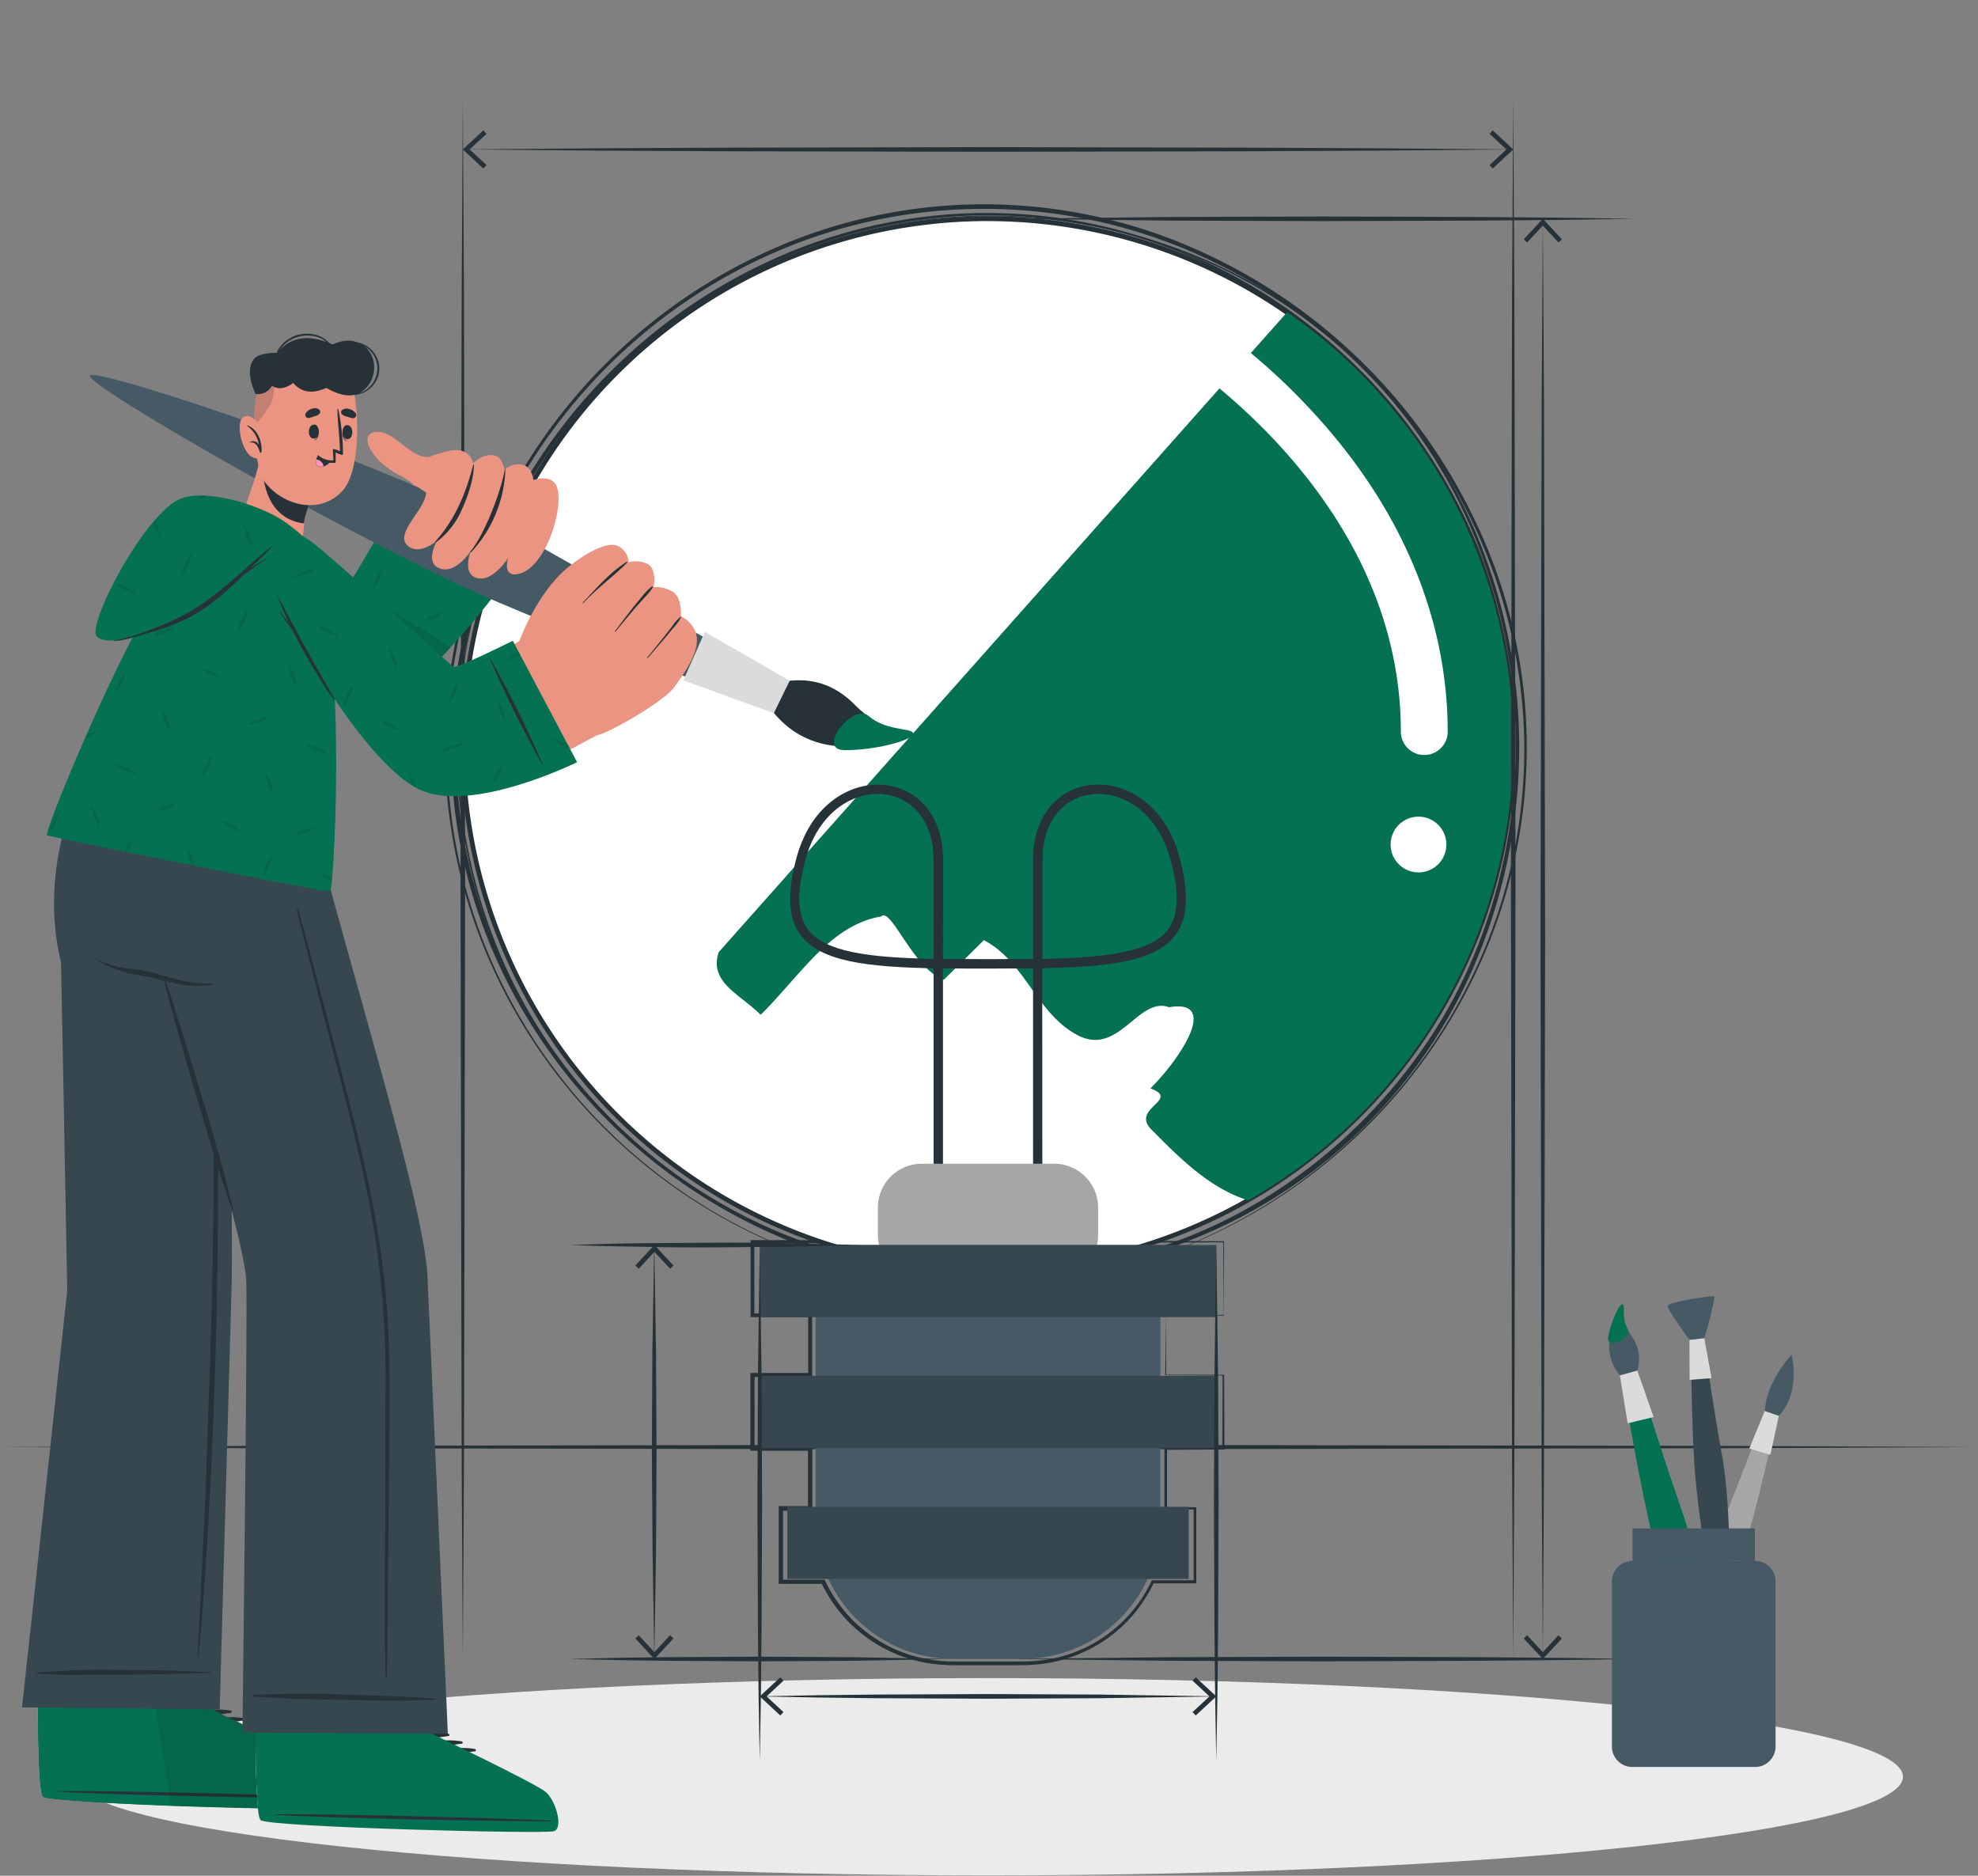 <svg fill="none" height="605" width="638" xmlns="http://www.w3.org/2000/svg"><rect width="100%" height="100%" fill="#808080" stroke="none"/><path d="M318.682 604.882c162.987 0 295.115-14.246 295.115-31.818s-132.128-31.819-295.115-31.819-295.116 14.246-295.116 31.819 132.128 31.818 295.116 31.818z" fill="#ebebeb"/><g fill="#263238"><path d="M0 466.721l79.674-.361 79.659-.136 159.349-.256 159.348.256 79.674.136 79.66.361-79.66.377-79.674.135-159.348.241-159.349-.256-79.659-.135L0 466.721z"/><path d="M376.07 424.196l.09 19.29-.09-.091h18.597.166v.166l.105 23.687v.271h-.286l-18.597.09.361-.361v19.305l-.391-.407h9.848v.422 23.672.452h-14.095l.422-.271c-4.586 9.791-12.462 17.662-22.257 22.241-4.862 2.266-10.078 3.682-15.419 4.186-2.666.256-5.346.241-7.981.241h-15.797a79.02 79.02 0 0 1 -7.996-.226c-5.348-.49-10.573-1.89-15.45-4.141a47.97 47.97 0 0 1 -13.146-9.155c-3.805-3.804-6.932-8.229-9.246-13.086l.603.376h-13.643-.693v-.677-23.672-.723h10.165l-.738.738v-19.35l.738.738h-18.598-.707v-.708-23.687-.678h.677 18.597l-.632.648v-19.29l.602.617h-18.597-.587v-.587-23.687-.557h.557l75.985.12 75.985.241h.196v.196l-.106 23.687v.12h-.09l-18.552-.15zm0 0 18.597-.09v.09l-.105-23.687.18.181-75.985.241-75.984.12.542-.542v23.687l-.573-.587h18.598.617v.617 19.29.632h-.648-18.597l.663-.662v23.687l-.708-.708h18.597.738v20.781h-10.164l.723-.723v23.672l-.678-.693h13.643.452l.18.376c2.242 4.725 5.267 9.037 8.945 12.755a47.52 47.52 0 0 0 12.77 8.945 46.26 46.26 0 0 0 15.058 4.081c2.59.256 5.21.24 7.876.24h15.871c2.666 0 5.286 0 7.891-.21a46.08 46.08 0 0 0 15.058-4.051 45.07 45.07 0 0 0 21.76-21.684l.12-.271h13.944l-.451.451v-23.671l.406.406h-9.833v-.391-19.305-.362h.361l18.597.091-.271.271.106-23.687.165.165-18.597-.075h-.09v-.075l.226-19.305z"/></g><path d="M438.457 359.756c66.152-66.152 66.152-173.405 0-239.557s-173.405-66.152-239.557 0-66.152 173.405 0 239.557 173.405 66.152 239.557 0z" fill="#ffffff"/><path d="M318.682 410.116c-33.655 0-66.553-9.979-94.536-28.677s-49.793-45.273-62.672-76.366-16.249-65.306-9.683-98.314 22.772-63.327 46.569-87.125 54.117-40.003 87.125-46.569 67.222-3.196 98.315 9.683a170.16 170.16 0 0 1 76.365 62.672c18.698 27.983 28.677 60.881 28.677 94.536-.047 45.115-17.99 88.368-49.891 120.269a170.34 170.34 0 0 1 -120.269 49.891zm0-338.815a168.65 168.65 0 0 0 -93.699 28.424c-27.736 18.532-49.352 44.872-62.118 75.69a168.65 168.65 0 0 0 -9.597 97.444c6.508 32.716 22.57 62.767 46.157 86.354s53.638 39.649 86.354 46.157a168.66 168.66 0 0 0 97.444-9.598c30.818-12.765 57.158-34.382 75.69-62.117s28.424-60.342 28.424-93.699a168.87 168.87 0 0 0 -168.655-168.64v-.015z" fill="#263238"/><path d="M488.074 239.971c.015 29.901-7.891 59.273-22.912 85.128a169.3 169.3 0 0 1 -62.604 62.068c-12.544-4.036-21.88-13.477-31.232-22.919-6.731-6.806 9.683-9.592-.271-13.191 9.683-9.592 22.468-28.973 6.024-26.187-9.954-3.614-16.143 15.977-29.455 9.035s-16.895-23.672-30.282-30.674l-12.92 12.785c-9.969-3.629-16.986-23.612-20.209-20.419-16.413 2.77-25.96 18.958-38.866 31.728-6.746-6.792-16.699-10.391-13.552-20.194L415.177 100.68c22.514 15.586 40.91 36.404 53.607 60.665s19.317 51.243 19.29 78.626z" fill="#047252"/><g fill="#263238"><path d="M336.225 419.829h-3.011V312.327l-13.96.075h-1.144c-3.012 0-9.878 0-13.959-.075v107.502h-3.012V309.27h1.506l15.435.09h1.144l15.435-.09h1.506l.06 110.559z"/><path d="M333.213 312.342v-35.267c0-13.025 7.198-22.392 18.342-23.868 10.54-1.385 24.093 5.376 28.927 23.477 3.132 11.625 2.68 19.576-1.386 24.951-6.369 8.433-21.081 10.3-44.362 10.677l-1.521.03zm21.082-56.288c-.775-.004-1.55.047-2.319.15-9.547 1.25-15.721 9.442-15.721 20.871v32.195c20.931-.407 34.996-2.214 40.462-9.442 3.464-4.607 3.75-11.7.889-22.361-4.051-15.014-14.487-21.413-23.341-21.413h.03zm-50.144 56.288h-1.506c-23.265-.376-37.978-2.244-44.332-10.676-4.081-5.391-4.518-13.327-1.416-24.952 4.864-18.07 18.417-24.862 28.958-23.476 11.128 1.506 18.326 10.842 18.326 23.867l-.03 35.237zm-21.082-56.288c-8.854 0-19.29 6.399-23.326 21.413-2.846 10.661-2.56 17.754.904 22.362 5.466 7.228 19.576 9.035 40.462 9.441v-32.195c0-11.429-6.174-19.576-15.721-20.871-.759-.102-1.523-.152-2.289-.15h-.03z"/></g><path d="M340.02 375.346h-42.676a14.19 14.19 0 0 0 -14.185 14.185v8.809c0 7.835 6.351 14.185 14.185 14.185h42.676c7.834 0 14.185-6.35 14.185-14.185v-8.809a14.19 14.19 0 0 0 -14.185-14.185z" fill="#a6a6a6"/><g fill="#263238"><path d="M197.085 119.88c15.908-15.918 34.815-28.524 55.626-37.089a176.38 176.38 0 0 1 65.594-13.251c22.528-.208 44.882 3.96 65.821 12.273 20.953 8.333 39.999 20.827 55.987 36.728a168.66 168.66 0 0 1 36.984 55.837c17.029 42.237 17.234 89.392.572 131.776a165.98 165.98 0 0 1 -36.604 56.223 165.96 165.96 0 0 1 -55.87 37.139 174.18 174.18 0 0 1 -65.881 12.785c-22.56-.037-44.904-4.403-65.82-12.86a169.38 169.38 0 0 1 -55.942-36.872c-16.006-15.892-28.677-34.822-37.27-55.677a173.73 173.73 0 0 1 -.211-131.34 168.75 168.75 0 0 1 37.014-55.671zm0 0a168.78 168.78 0 0 0 -36.848 55.716c-16.947 42.065-16.741 89.094.572 131.009 8.619 20.728 21.287 39.528 37.261 55.301a168.79 168.79 0 0 0 55.77 36.555 175.52 175.52 0 0 0 65.474 12.604 173.06 173.06 0 0 0 65.384-12.769 166.71 166.71 0 0 0 55.304-36.994 166.7 166.7 0 0 0 36.432-55.676c16.693-42.088 16.618-88.974-.211-131.009a165.82 165.82 0 0 0 -92.308-92.428 173.41 173.41 0 0 0 -65.595-12.408c-22.477.12-44.723 4.547-65.534 13.041-20.834 8.549-39.766 21.146-55.701 37.059z"/><path d="M489.58 241.477a170.04 170.04 0 0 0 -13.281-65.489 175.81 175.81 0 0 0 -37.149-55.566 173.66 173.66 0 0 0 -55.16-37.646c-20.646-8.808-42.861-13.346-65.308-13.342a168.05 168.05 0 0 0 -65.293 13.462c-41.587 17.834-74.769 50.912-92.73 92.444a166.65 166.65 0 0 0 -13.614 65.128 166.66 166.66 0 0 0 12.951 65.263 173.04 173.04 0 0 0 37.195 55.265c15.853 15.873 34.603 28.561 55.234 37.375 20.637 8.84 42.833 13.468 65.283 13.613a168.56 168.56 0 0 0 65.454-12.77c41.912-17.403 75.325-50.552 93.061-92.323a168.75 168.75 0 0 0 13.357-65.414zm0 0a168.64 168.64 0 0 1 -13.191 65.534 173.84 173.84 0 0 1 -92.956 92.73 169.39 169.39 0 0 1 -65.712 12.996c-22.551-.085-44.858-4.673-65.612-13.493-20.801-8.797-39.717-21.511-55.717-37.45a174.26 174.26 0 0 1 -37.646-55.551c-8.848-20.797-13.352-43.184-13.235-65.785s4.851-44.94 13.913-65.645a178.11 178.11 0 0 1 93.573-92.775 166.52 166.52 0 0 1 65.636-13.342 166.51 166.51 0 0 1 65.583 13.598 173.84 173.84 0 0 1 55.235 37.872c15.788 16.037 28.357 34.95 37.028 55.716 8.657 20.785 13.109 43.079 13.101 65.595zM317.176 414.814a172.84 172.84 0 0 0 66.423-13.462c21.016-8.832 40.144-21.611 56.349-37.646a175.82 175.82 0 0 0 38.158-55.957c8.949-20.943 13.56-43.483 13.552-66.257-.074-22.777-4.719-45.308-13.658-66.257a179.48 179.48 0 0 0 -93.754-94.056 169.05 169.05 0 0 0 -66.06-13.809 169.06 169.06 0 0 0 -66.198 13.131 175.8 175.8 0 0 0 -56.047 37.736c-16.1 16.075-28.971 35.085-37.918 56.003a171.03 171.03 0 0 0 -13.794 66.209c-.145 22.769 4.258 45.336 12.951 66.38 17.643 42.5 51.242 76.391 93.588 94.402a171.01 171.01 0 0 0 66.408 13.582zm0 0c-22.825.013-45.423-4.534-66.468-13.372a176.3 176.3 0 0 1 -94.025-94.356 171.66 171.66 0 0 1 .497-133.192 178.98 178.98 0 0 1 38.023-56.424c16.129-16.247 35.261-29.207 56.333-38.158 21.094-8.97 43.799-13.535 66.72-13.416a168.27 168.27 0 0 1 66.578 14.109 180.7 180.7 0 0 1 94.085 94.868 168.81 168.81 0 0 1 -.256 133.072c-9.057 20.975-22.098 39.994-38.399 56.002-16.278 16.01-35.472 28.754-56.545 37.541-21.081 8.8-43.699 13.33-66.543 13.326z"/></g><path d="M263.086 401.563h111.192v89.041a44.45 44.45 0 0 1 -44.453 44.452h-22.286a44.45 44.45 0 0 1 -31.433-13.02c-8.336-8.336-13.02-19.643-13.02-31.432v-89.041z" fill="#455a64"/><path d="M392.318 401.563H245.062v23.265h147.256v-23.265zm0 42.209H245.062v23.265h147.256v-23.265zm-8.9 42.224H253.946v23.265h129.472v-23.265z" fill="#37474f"/><path d="M459.373 243.51a7.53 7.53 0 0 1 -7.529-7.529c0-79.117-77.807-124.82-78.59-125.272a7.53 7.53 0 0 1 1.811-13.805c1.93-.518 3.987-.248 5.718.75 15.928 9.793 30.4 21.776 42.992 35.598 28.25 30.689 43.173 66.257 43.173 102.729a7.53 7.53 0 0 1 -.578 2.891c-.381.917-.94 1.749-1.644 2.449s-1.539 1.253-2.458 1.629a7.52 7.52 0 0 1 -2.895.56zm-1.837 37.872a8.99 8.99 0 1 0 0-17.98 8.99 8.99 0 1 0 0 17.98z" fill="#ffffff"/><g fill="#263238"><path d="M246.688 547.103l17.994-.347 18.07-.195 35.99-.166 35.99.166 36.005.542v.09l-36.005.542-35.99.166-35.99-.166-18.07-.211-17.994-.331v-.09z"/><path d="M251.672 553.307l1.039-1.099-5.451-5.06 5.451-5.059-1.039-1.1-6.611 6.159 6.611 6.159zm134.02 0-1.039-1.099 5.451-5.06-5.451-5.059 1.039-1.1 6.611 6.159-6.611 6.159zM150.916 48.187l41.938-.361 41.938-.196 83.89-.181 83.876.181 41.952.196 41.938.361v.03l-41.938.361-41.952.211-83.876.166-83.89-.166-41.938-.211-41.938-.361v-.03z"/><path d="M155.9 54.36l1.039-1.099-5.451-5.06 5.451-5.045-1.039-1.114-6.626 6.159 6.626 6.159zm325.564 0-1.024-1.099 5.436-5.06-5.436-5.045 1.024-1.114 6.626 6.159-6.626 6.159zM211.029 533.445l-.542-32.556-.226-32.572.166-32.556.542-32.572h.09l.542 32.572.166 32.556-.166 32.572-.542 32.556h-.03z"/><path d="M217.233 528.461l-1.099-1.024-5.06 5.436-5.059-5.436-1.099 1.024 6.158 6.625 6.159-6.625zm0-120.272-1.099 1.024-5.06-5.436-5.059 5.436-1.099-1.024 6.158-6.626 6.159 6.626zm280.389 125.256-.362-57.644-.135-57.659-.241-115.317.241-115.318.135-57.644.362-57.658h.015l.376 57.658.121 57.644.241 115.318-.241 115.317-.136 57.659-.361 57.644h-.015z"/><path d="M503.795 528.461l-1.114-1.024-5.045 5.436-5.059-5.436-1.099 1.024 6.158 6.625 6.159-6.625zm0-451.272-1.114 1.024-5.045-5.436-5.059 5.436-1.099-1.024 6.158-6.626 6.159 6.626zM277.497 401.563l-23.446.572-23.446.181c-7.815.06-15.645 0-23.461-.181l-11.715-.211-11.731-.361 11.731-.376 11.715-.211 23.461-.166c7.816-.06 15.631 0 23.446.181l23.446.572zm28.912 133.523-30.674.573-30.674.18-30.689-.18-15.329-.211-15.345-.362 15.345-.376 15.329-.211 30.689-.166 30.674.181 30.674.572z"/><path d="M245.061 401.563l.572 41.622.181 41.636-.181 41.622-.211 20.825-.361 20.811-.376-20.811-.211-20.825-.166-41.622.166-41.636.587-41.622zm147.242 0 .587 41.622.166 41.636-.166 41.622-.211 20.825-.376 20.811-.362-20.811-.211-20.825-.18-41.622.18-41.636.573-41.622z"/><path d="M326.211 535.086l50.326-.572 50.34-.181 50.325.166 25.178.211 25.163.376-25.163.362-25.178.211-50.325.18-50.34-.18-50.326-.573zm0-464.522 50.326-.572 50.34-.166 50.325.166 25.178.211 25.163.361-25.163.376-25.178.211-50.325.166-50.34-.166-50.326-.587zM149.274 535.086l-.361-62.899-.135-62.884-.241-125.798.241-125.783.135-62.899.361-62.884.377 62.884.135 62.9.241 125.783-.241 125.798-.135 62.884-.377 62.899z"/><path d="M488.089 535.086l-.376-62.899-.136-62.884-.241-125.798.241-125.783.136-62.899.376-62.884.362 62.884.135 62.9.241 125.783-.241 125.798-.135 62.884-.362 62.899z"/></g><path d="M13.733 490.694l-1.506 59.692c0 11.022.256 20.69.843 25.674a.2.2 0 0 0 0 .091 7.71 7.71 0 0 0 .828 3.403c3.283 2.213 91.405 4.517 94.507 3.554s.633-9.879-2.725-12.695-36.713-18.778-36.713-18.778l1.039-59.526-56.273-1.415z" fill="#eb9481"/><path d="M12.122 538.55l.105 11.836c0 11.023.256 20.69.843 25.674-.007.03-.007.061 0 .091a14.9 14.9 0 0 0 .828 3.403c3.283 2.214 91.405 4.517 94.507 3.554s.632-9.879-2.726-12.695-36.712-18.777-36.712-18.777v-12.047l-56.846-1.039z" fill="#ffffff"/><path d="M74.449 551.726c-5.873-.964-12.995.09-17.377 4.352-.166.166 0 .391.256.331a81.89 81.89 0 0 1 17.121-3.945.38.38 0 0 0 .217-.131c.055-.067.085-.151.085-.238s-.03-.171-.085-.238a.37.37 0 0 0 -.217-.131zm4.276 2.454c-5.873-.963-12.995.091-17.377 4.337-.166.166 0 .407.256.346a82.02 82.02 0 0 1 17.106-3.945.37.37 0 0 0 .219-.126.38.38 0 0 0 .09-.237c.002-.087-.026-.171-.08-.24a.38.38 0 0 0 -.214-.135zm4.277 2.455c-5.873-.964-13.011 0-17.377 4.337-.181.165 0 .406.256.346a82.02 82.02 0 0 1 17.106-3.945.38.38 0 0 0 .309-.363c.002-.087-.027-.172-.08-.24a.38.38 0 0 0 -.214-.135z" fill="#263238"/><path d="M108.481 583.168c-3.102.949-91.209-1.34-94.507-3.554-1.265-.828-1.687-13.673-1.747-29.228v-.497l56.861.843v.964s33.324 15.962 36.697 18.793 5.813 11.73 2.696 12.679z" fill="#37474f"/><path d="M12.227 549.889v.497c0 15.555.467 28.415 1.747 29.228s20.585 2.033 41.185 2.846c24.696.873 51.59 1.31 53.291.783 3.103-.949.603-9.878-2.74-12.694s-36.698-18.778-36.698-18.778v-.949l-18.958-.286-37.827-.647z" fill="#047252"/><path d="M107.578 579.72c-14.848-.753-74.781-2.38-89.508-1.988-.12 0-.136.09 0 .09 14.697 1.069 74.66 2.214 89.523 2.138.271 0 .271-.225-.015-.24z" fill="#263238"/><path d="M50.145 550.461l5.014 31.999c24.696.874 51.59 1.31 53.292.783 3.102-.949.602-9.878-2.741-12.694s-36.697-18.778-36.697-18.778v-.949l-18.868-.361z" fill="#000000" opacity=".1"/><path d="M7.107 550.702l63.757.617 3.9-138.447c.316-39.559-1.927-158.114-1.927-158.114H25.163s-12.8 26.142-5.481 55.566l2.018 105.846L7.107 550.702z" fill="#37474f"/><path d="M11.836 539.544a47.35 47.35 0 0 1 5.075-.407l5.647-.361a290.72 290.72 0 0 1 10.887-.226l21.97.256 12.483.542c.166 0 .151.256 0 .256l-21.775.512-21.775.15c-2.078 0-4.156 0-6.234-.18s-4.216 0-6.249-.301c-.136-.015-.181-.211-.03-.241zm54.436-57.313 1.762-51.515a2521.52 2521.52 0 0 0 .753-103.105l-1.34-57.824c0-.226.331-.211.346 0 1.822 34.499 2.515 69.073 2.56 103.617s-.678 68.742-2.379 103.075c-.949 19.26-2.123 38.55-3.945 57.749-.009.027-.027.05-.049.066s-.05.025-.078.025a.14.14 0 0 1 -.079-.025.13.13 0 0 1 -.049-.066l2.5-51.997z" fill="#263238"/><path d="M81.948 500.166l.497 57.688c0 11.038.256 20.706.843 25.69a7.72 7.72 0 0 0 .813 3.403v.076c3.283 2.213 91.405 4.517 94.507 3.538s.617-9.863-2.726-12.679-36.712-18.778-36.712-18.778l-1.039-57.628-56.183-1.31z" fill="#eb9481"/><path d="M82.339 546.019l.105 11.836c0 11.037.256 20.705.843 25.689a15.06 15.06 0 0 0 .813 3.403v.076c3.283 2.213 91.405 4.517 94.507 3.538s.617-9.863-2.726-12.679-36.712-18.778-36.712-18.778v-12.046l-56.831-1.039z" fill="#ffffff"/><path d="M144.666 559.21c-5.872-.964-13.01.075-17.377 4.337-.181.165 0 .406.256.346 5.544-1.923 11.279-3.246 17.106-3.945a.38.38 0 0 0 .22-.126c.056-.067.088-.15.09-.237a.38.38 0 0 0 -.081-.24c-.053-.068-.129-.116-.214-.135zm4.262 2.454c-5.858-.963-12.996.076-17.378 4.337-.165.166 0 .407.256.347a82.37 82.37 0 0 1 17.122-3.946c.085-.017.161-.063.216-.13a.38.38 0 0 0 .085-.239c0-.086-.03-.171-.085-.238a.38.38 0 0 0 -.216-.131zm4.276 2.455c-5.857-.979-12.995.075-17.377 4.337-.166.165.075.406.256.346a82.36 82.36 0 0 1 17.121-3.945c.085-.018.162-.064.217-.131s.085-.151.085-.238-.03-.171-.085-.238a.38.38 0 0 0 -.217-.131z" fill="#263238"/><path d="M178.638 590.637c-3.102.963-91.224-1.325-94.521-3.539-1.265-.828-1.672-13.688-1.732-29.228v-.497l56.86.843v.964s33.37 15.962 36.728 18.762 5.828 11.761 2.665 12.695z" fill="#047252"/><path d="M177.795 587.203c-14.848-.752-74.795-2.379-89.522-1.987-.12 0-.12.075 0 .09 14.698 1.069 74.645 2.199 89.508 2.138.316 0 .331-.226.015-.241z" fill="#263238"/><path d="M52.825 315.715s26.157 82.46 26.623 97.609c.407 12.92-1.25 145.494-1.25 145.494l66.257.392-6.625-148.657c-1.943-25.178-23.988-94.296-39.77-155.87H26.638s.617 32.255 15.284 55.566c0 0 6.641 3.072 10.902 5.466z" fill="#37474f"/><g fill="#263238"><path d="M81.722 546.606c7.65-.226 15.585-.452 23.235-.256l22.768.753c4.307.256 8.599.407 12.89.828.024.009.043.024.057.044s.022.045.022.069-.007.049-.022.069-.033.036-.057.044c-7.634.452-15.314.361-22.979.286l-22.768-.497-12.89-.708c-.482-.03-.723-.617-.256-.632zm14.486-253.072c2.349 7.875 4.352 15.871 6.46 23.822l6.355 24.094c4.081 15.51 8.116 31.035 11.188 46.786a283.7 283.7 0 0 1 5.286 47.961c.361 16.414 0 32.858-.106 49.272l-.527 49.527c0 2.048-.09 4.096-.165 6.159 0 .195-.301.18-.301 0-.437-16.414-.211-32.873-.151-49.287l.136-49.271c-.07-16.306-1.481-32.579-4.217-48.654-2.771-15.796-6.656-31.366-10.691-46.892l-6.927-26.548-6.822-26.789c-.024-.064-.021-.134.007-.196s.08-.111.144-.135.135-.021.197.007.11.08.134.144zm-27.014 23.777a59.92 59.92 0 0 1 -9.833-.888 95.04 95.04 0 0 1 -9.532-2.651c-3.077-.699-6.195-1.202-9.336-1.505a32.93 32.93 0 0 1 -9.156-2.726c-.136-.075-.256.135-.12.196 2.815 1.513 5.751 2.787 8.779 3.809 3.147.994 6.43 1.13 9.607 1.913 3.217.956 6.491 1.705 9.803 2.244a34.65 34.65 0 0 0 9.833-.166c.121-.03.075-.226-.045-.226z"/><path d="M73.379 382.906l-1.882-7.334-4.186-14.727-8.885-29.093c-1.762-5.481-3.358-11.022-5.436-16.383-.01-.028-.031-.051-.057-.064s-.058-.014-.086-.004-.051.031-.063.057-.014.058-.004.086c1.039 4.999 2.53 9.893 3.855 14.818l4.156 14.742 8.674 29.153 2.695 8.101c.934 2.696 1.702 5.572 2.846 8.237 0 .032.013.063.035.085a.12.12 0 0 0 .085.036.12.12 0 0 0 .085-.036c.023-.022.035-.053.035-.085-.512-2.605-1.235-5.089-1.867-7.589z"/></g><path d="M79.147 181.484c14.275 21.082 35.779 49.603 43.112 45.431 18.763-10.661 40.387-42.72 44.197-50.792 2.214-4.683-28.445-27.783-31.472-23.129-3.539 5.436-18.326 34.227-20.766 34.905-1.852.512-19.726-14.622-25.599-17.754-14.607-7.725-16.097 1.581-9.472 11.339z" fill="#eb9481"/><path d="M129.246 160.131l36.577 23.446s-31.773 44.091-45.702 44.151c-8.131 0-31.397-27.105-41.516-44.618-11.038-19.169 1.912-19.425 12.438-12.212 8.373 5.737 21.986 16.203 22.588 15.676s15.615-26.443 15.615-26.443z" fill="#047252"/><path d="M121.627 186.152c-.582 1.203-.978 2.488-1.175 3.81a14.26 14.26 0 0 0 2.108-3.388 14.57 14.57 0 0 0 1.19-3.81c-.863 1.024-1.577 2.165-2.123 3.388zm-9.607 37.405.798.602c.418-.962.712-1.974.873-3.011a12.58 12.58 0 0 0 -1.671 2.409zm24.62-45.838a14.07 14.07 0 0 0 -3.795-1.174c2.068 1.7 4.544 2.832 7.183 3.282a14.78 14.78 0 0 0 -3.388-2.108zm-30.373 25.509c-1.198-.584-2.477-.986-3.795-1.189 1.014.87 2.151 1.585 3.374 2.123 1.208.569 2.49.964 3.809 1.174a13.56 13.56 0 0 0 -3.388-2.108zm-25.84-30.629c-.445-1.257-1.069-2.444-1.852-3.523.108 1.326.407 2.629.888 3.87a13.95 13.95 0 0 0 1.852 3.538c-.108-1.331-.407-2.639-.888-3.885zm74.795 16.354c-.451-1.26-1.074-2.451-1.852-3.539a13.83 13.83 0 0 0 .888 3.885 14.43 14.43 0 0 0 1.853 3.539 13.8 13.8 0 0 0 -.889-3.885zm-27.948 23.069a14.74 14.74 0 0 0 -1.852-3.538c.25 2.671 1.195 5.23 2.74 7.423a13.91 13.91 0 0 0 -.888-3.885zm12.574-13.628a14.43 14.43 0 0 0 -3.539 1.853c2.674-.239 5.236-1.185 7.424-2.741-1.335.132-2.644.457-3.885.964v-.076zm-42.164-13.929c-1.253.454-2.439 1.078-3.524 1.853 2.674-.239 5.236-1.185 7.424-2.741-1.353.114-2.682.423-3.945.919l.045-.031z" fill="#000000" opacity=".1"/><path d="M142.498 179.511l-8.011-5.029-3.885-2.364-4.262-2.455c-.105 0-.181 0-.09.136 1.235 1.054 2.665 1.927 3.99 2.876l3.735 2.575 7.875 5.24c5.301 3.418 10.692 6.686 16.143 9.878.025.007.051.005.075-.005s.044-.026.057-.048.02-.048.018-.073-.013-.05-.03-.069c-5.074-3.66-10.254-7.228-15.615-10.662z" fill="#263238"/><path d="M145.51 208.695c-9.035 9.923-19.019 19.003-25.329 19.033-8.131 0-31.396-27.105-41.516-44.618-5.737-9.953-4.999-14.802-1.506-16.172l68.351 41.757z" fill="#000000" opacity=".1"/><path d="M253.584 219.552s-40.658-21.082-81.798-44.679S32.194 118.66 29.062 121.07s88.845 55.008 131.807 73.259 87.761 33.957 87.761 33.957l4.954-8.734z" fill="#455a64"/><path d="M254.713 219.567l-27.361-15.781-6.942 15.675 29.214 10.572 5.089-10.466z" fill="#dbdbdb"/><path d="M254.713 219.551c6.506-.617 13.914.497 21.248 7.997 8.854 9.035 17.136 8.432 17.136 8.432s-26.834 14.08-43.473-6.023l5.089-10.406z" fill="#263238"/><path d="M294.302 236.116c-1.325-1.22-9.035-.677-14.185-5.225-4.849-4.262-16.865 10.812-7.936 11.053 10.15.196 24.53-3.674 22.121-5.828z" fill="#047252"/><path d="M92.549 181.273c-4.819.091-12.047-9.441-13.944-15.811-.121-.437 1.37-4.412 3.012-9.336.949-3.012 1.943-6.34 2.62-9.472l18.552 9.035a51.37 51.37 0 0 0 -4.518 11.58c-.088.431-.134.87-.135 1.31a.92.92 0 0 0 0 .211c-.196 2.575-.919 12.393-5.587 12.483z" fill="#eb9481"/><path d="M98.09 168.579a.94.94 0 0 0 0 .226 12.14 12.14 0 0 1 -2.048-.347c-11.429-3.011-11.64-16.564-11.309-21.533l18.07 8.764a51.04 51.04 0 0 0 -4.518 11.58c-.101.43-.166.869-.196 1.31z" fill="#263238"/><path d="M83.951 123.042c-3.207 6.716-2.53 27.587 1.792 32.858 6.279 7.649 18.07 10.059 24.936 2.168 6.671-7.634 5.301-34.815.332-39.769-7.319-7.288-22.347-5.165-27.06 4.743z" fill="#eb9481"/><g fill="#263238"><path d="M102.698 138.387s-.12.075-.12.12c.075 1.416-.09 3.012-1.355 3.524 1.566-.166 1.761-2.289 1.475-3.644z"/><path d="M101.418 136.941c-2.274-.15-2.379 4.397-.286 4.518s2.214-4.412.286-4.518zm9.171 1.626s.106 0 .106.121c0 1.4 0 3.012 1.325 3.524v.075c-1.566-.256-1.732-2.41-1.431-3.72z"/><path d="M111.884 137.122c2.259-.105 2.319 4.427.226 4.517s-2.123-4.412-.226-4.517zm-12.212-2.304a17.57 17.57 0 0 0 1.777-.572 3.01 3.01 0 0 0 1.701-.934.98.98 0 0 0 .13-.61c-.025-.212-.118-.41-.265-.564-.337-.258-.736-.422-1.157-.475a2.4 2.4 0 0 0 -1.238.173 3.56 3.56 0 0 0 -2.048 1.506 1.03 1.03 0 0 0 -.111.553c.015.191.085.374.199.528a1.01 1.01 0 0 0 .449.342c.179.069.373.088.562.053zm14.019.06c-.608-.132-1.206-.303-1.792-.512-.658-.092-1.266-.399-1.732-.873-.115-.176-.169-.386-.153-.595a.95.95 0 0 1 .244-.565c.326-.271.718-.45 1.136-.519s.848-.025 1.243.128a3.48 3.48 0 0 1 2.108 1.385 1.03 1.03 0 0 1 .157.563c-.004.199-.065.392-.177.557a1.02 1.02 0 0 1 -1.034.431zm-11.219 12.077c.345.562.8 1.049 1.338 1.429s1.149.648 1.795.784c.569.116 1.151.157 1.731.121h.332.301c.075-.01.144-.046.196-.1a.33.33 0 0 0 .09-.201v-.211-.121-2.74c.391.211 2.394 1.174 2.364.602a70.59 70.59 0 0 0 -1.506-14.531c0-.151-.271-.121-.256 0 0 4.517.753 9.035.798 13.552a8.33 8.33 0 0 0 -2.243-.738c-.151 0 .18 3.193.12 3.675-.887.067-1.779-.045-2.623-.33s-1.62-.736-2.286-1.327c-.12-.075-.241.015-.151.136z"/><path d="M106.704 148.777c-.611.76-1.411 1.346-2.319 1.702a2.48 2.48 0 0 1 -1.506 0c-1.114-.317-1.114-1.356-.888-2.229a5.69 5.69 0 0 1 .542-1.34 7.3 7.3 0 0 0 4.171 1.867z"/></g><path d="M104.385 150.418c-.49.157-1.016.157-1.506 0-1.114-.316-1.114-1.355-.888-2.229a2.64 2.64 0 0 1 1.584.698c.435.405.72.944.81 1.531z" fill="#ff97b8"/><g fill="#263238"><path d="M88.92 117.26c0 2.786-.361 11.399-1.626 13.206s-3.93 6.023-5.346 6.671c0-5.737.632-11.219 2.003-14.095 1.115-2.333 2.83-4.329 4.969-5.782z" opacity=".2"/><path d="M98.828 107.637a10.79 10.79 0 0 0 -5.155 1.348 10.77 10.77 0 0 0 -3.88 3.652 7.63 7.63 0 0 0 -.753 5.014h.151a8.48 8.48 0 0 1 .943-4.368 8.49 8.49 0 0 1 3.033-3.282 10.94 10.94 0 0 1 9.653-1.159 6.83 6.83 0 0 1 3.704 3.012c0 .135.377 0 .301-.106-1.144-2.53-4.427-4.201-7.996-4.111zm23.085 8.599c-.657-1.963-1.985-3.632-3.75-4.713-2.439-1.506-5.195-1.28-7.935-.994v.105c2.309-.417 4.691-.15 6.851.768a8.6 8.6 0 0 1 3.991 4.201c.776 1.865.853 3.948.216 5.865a8.39 8.39 0 0 1 -3.68 4.571 8.59 8.59 0 0 1 -3.302 1.041 8.6 8.6 0 0 1 -3.444-.348s-.151.105 0 .135c1.503.54 3.126.651 4.688.319a8.58 8.58 0 0 0 4.153-2.198c1.153-1.104 1.975-2.509 2.374-4.055a8.58 8.58 0 0 0 -.117-4.697h-.045z"/><path d="M82.46 127.078s-3.749-7.138-.587-11.249c1.807-2.319 7.74-2.003 7.74-2.003 1.596-2.354 4.06-3.978 6.852-4.517 4.969-1.115 10.872 1.807 10.872 1.807s4.729-2.681 9.141-.136c6.159 3.539 5.345 12.935-.859 15.932-4.367 2.093-10.27-1.777-10.27-1.777-.572 0-6.414 3.569-10.796-1.656 0 0-3.599 3.177-6.806.933-.503.931-1.279 1.686-2.224 2.162s-2.013.652-3.061.504z"/></g><path d="M85.818 140.254s-3.765-7.183-6.957-5.933-.979 11.264 2.364 13.01c.412.256.872.425 1.352.498a3.6 3.6 0 0 0 1.439-.073 3.61 3.61 0 0 0 1.295-.631c.385-.296.706-.666.944-1.089l-.437-5.782z" fill="#eb9481"/><path d="M79.569 137.182v.09a9.03 9.03 0 0 1 2.63 2.699c.677 1.074 1.12 2.279 1.301 3.536a2 2 0 0 0 -.494-.69c-.212-.192-.463-.337-.735-.424s-.561-.114-.845-.081a2.01 2.01 0 0 0 -.802.276c-.02 0-.039.008-.053.022s-.022.033-.022.053.008.04.022.054.033.022.053.022a2.22 2.22 0 0 1 1.329.166c.415.192.761.507.99.903.377.668.68 1.375.904 2.108.09.226.497.166.452-.09.467-3.193-1.4-7.906-4.728-8.644z" fill="#263238"/><path d="M15.149 269.44c.166.272 90.35 18.748 91.359 17.98 1.401-1.069 6.204-92.82-7.951-113.269-3.493-5.03-17.001-12.137-21.985-9.788-12.92 6.023-22.256 22.045-28.129 31.291-4.352 6.837-10.315 18.793-15.962 31.126-9.336 20.329-17.905 41.652-17.332 42.66z" fill="#047252"/><path d="M77.837 199.976a13.55 13.55 0 0 0 -1.19 3.809c.866-1.013 1.577-2.15 2.108-3.373a13.86 13.86 0 0 0 1.19-3.809c-.866 1.013-1.577 2.15-2.108 3.373zm-39.242 19.485c-.569 1.209-.964 2.491-1.175 3.81.866-1.014 1.577-2.15 2.108-3.373a13.67 13.67 0 0 0 1.175-3.81c-.856 1.021-1.565 2.157-2.108 3.373zm47.178 59.556c-.571 1.208-.967 2.491-1.175 3.81a13.96 13.96 0 0 0 2.123-3.373c.56-1.212.955-2.493 1.175-3.81a13.97 13.97 0 0 0 -2.183 3.373h.06zM40.251 274.5v.166l1.039.195a13.99 13.99 0 0 0 1.144-3.734c-.916 1.014-1.673 2.161-2.244 3.403l.06-.03zm-22.904-10.059c-.569 1.209-.969 2.491-1.19 3.81a13.18 13.18 0 0 0 2.123-3.389 13.55 13.55 0 0 0 1.175-3.809 14.75 14.75 0 0 0 -2.168 3.418l.06-.03zm49.09-17.784c-.569 1.209-.969 2.491-1.19 3.81.876-1.01 1.592-2.147 2.123-3.374a13.81 13.81 0 0 0 1.175-3.809 14.36 14.36 0 0 0 -2.108 3.373zm-6.535-65.113c-.577 1.205-.973 2.489-1.175 3.81.856-1.027 1.566-2.167 2.108-3.388a13.78 13.78 0 0 0 1.19-3.795 13.95 13.95 0 0 0 -2.123 3.358v.015zm46.456 21.714c-1.198-.584-2.477-.985-3.795-1.189a13.57 13.57 0 0 0 3.373 2.123l.633.256c-.136-.422-.211-.813-.211-1.19zm-65.489 44.468a14.59 14.59 0 0 0 -3.81-1.19c1.012.88 2.156 1.596 3.388 2.124 1.201.578 2.479.978 3.795 1.189-1.014-.87-2.15-1.585-3.373-2.123zm66.046 35.312c-1.206-.575-2.489-.971-3.81-1.175 1.022.864 2.163 1.574 3.388 2.109l.542.241c0-.332 0-.678.106-1.055l-.226-.12zM74.6 265.856a14.02 14.02 0 0 0 -3.81-1.174 13.81 13.81 0 0 0 3.388 2.108c1.204.582 2.488.983 3.81 1.19-1.025-.863-2.165-1.578-3.388-2.124zm27.798-24.711c-1.201-.573-2.479-.968-3.794-1.174 1.017.861 2.153 1.571 3.373 2.108 1.207.574 2.49.974 3.81 1.19a14.07 14.07 0 0 0 -3.389-2.124zm-34.529-24.711c-1.206-.575-2.489-.97-3.81-1.174a13.81 13.81 0 0 0 3.388 2.108c1.204.583 2.488.983 3.81 1.19-1.022-.866-2.163-1.581-3.388-2.124zM31.292 263.04c-.441-1.259-1.065-2.446-1.852-3.523a14.04 14.04 0 0 0 .888 3.885 14.63 14.63 0 0 0 1.852 3.523c-.107-1.331-.406-2.639-.888-3.885zm49.136-90.441c-.445-1.257-1.069-2.444-1.852-3.523.108 1.326.407 2.629.888 3.87a13.95 13.95 0 0 0 1.852 3.538c-.108-1.331-.407-2.639-.889-3.885zm14.381 44.92a14.13 14.13 0 0 0 -1.852-3.524c.108 1.331.407 2.639.888 3.885.447 1.26 1.076 2.447 1.867 3.524a14.04 14.04 0 0 0 -.903-3.885zm-32.556 59.676a14.12 14.12 0 0 0 -1.852-3.523 14.04 14.04 0 0 0 .889 3.885l.678 1.506.919.18c-.167-.695-.379-1.379-.632-2.048zm25.148-24.696c-.454-1.253-1.077-2.438-1.852-3.523.11 1.33.409 2.639.889 3.885a14.48 14.48 0 0 0 1.852 3.539c-.108-1.336-.407-2.65-.889-3.901zm-33.385-20.298c-.452-1.262-1.081-2.453-1.867-3.539a14.02 14.02 0 0 0 .888 3.9 14.17 14.17 0 0 0 1.882 3.554 13.92 13.92 0 0 0 -.904-3.915zm-26.066 4.653-.557 1.265.377-.121c1.258-.457 2.444-1.091 3.524-1.882-1.143.09-2.268.338-3.343.738zm25.419 23.13c-1.26.45-2.45 1.074-3.539 1.852a14.05 14.05 0 0 0 3.9-.889c1.253-.445 2.435-1.069 3.509-1.852a13.77 13.77 0 0 0 -3.87.889zm-.783-56.771c-1.232.45-2.393 1.074-3.448 1.852a14.02 14.02 0 0 0 3.885-.888c1.257-.453 2.443-1.082 3.524-1.867-1.357.107-2.691.412-3.96.903zm45.928 64.285c-1.26.45-2.45 1.074-3.539 1.852a13.91 13.91 0 0 0 3.885-.889 13.35 13.35 0 0 0 3.523-1.852c-1.326.108-2.629.408-3.87.889zm-15.465-35.433a14.47 14.47 0 0 0 -3.539 1.852 13.91 13.91 0 0 0 3.885-.888c1.26-.439 2.448-1.063 3.524-1.852-1.326.108-2.629.407-3.87.888zm14.592-47.569c-1.253.454-2.439 1.077-3.524 1.852a15.13 15.13 0 0 0 7.424-2.741 13.98 13.98 0 0 0 -3.9.889z" fill="#000000" opacity=".1"/><g fill="#eb9481"><path d="M90.004 191.393c11.279 21.367 34.228 60.233 51.199 63.245 17.949 3.132 43.79-14.11 54.647-19.154 4.517-2.139-17.001-32.256-22.332-31.216s-22.211 12.694-26.262 12.709-26.939-24.847-43.172-38.354c-19.11-15.947-23.236-4.578-14.08 12.77z"/><path d="M198.726 175.882a6.03 6.03 0 0 1 2.867 2.116c.72.978 1.127 2.151 1.169 3.365 2.002-.548 4.134-.377 6.023.482 3.238 1.672 2.048 7.529 2.048 7.529 2.182-.135 4.355.39 6.234 1.506 2.937 1.898 2.575 7.936 2.575 7.936 2.074.991 3.721 2.696 4.638 4.804 2.244 5.707-3.358 13.236-6.851 18.07s-22.226 15.42-24.997 15.42l-26.352-26.322s4.261-14.592 14.155-25.058c4.095-4.337 14.019-11.158 18.491-9.848z"/></g><path d="M202.099 181.243c-5.511 3.494-9.682 8.433-14.125 13.116-.105.105 0 .256.166.151 4.367-4.714 9.607-8.493 14.155-13.026.136-.12-.045-.331-.196-.241zm8.162 7.921a17.22 17.22 0 0 0 -3.117 3.162l-3.012 3.644-5.737 7.529c-.075.106 0 .271.166.151l6.023-7.228 3.147-3.524c1.065-1.038 2.015-2.19 2.831-3.433.02-.042.027-.09.019-.136s-.03-.088-.063-.121-.075-.055-.121-.063-.094-.001-.136.019zm9.261 9.757a12.05 12.05 0 0 0 -2.651 3.012l-2.65 3.403-5.421 6.716c-.09.106.075.271.166.151l5.707-6.656 2.741-3.313c.93-.926 1.685-2.012 2.228-3.207.014-.016.021-.037.02-.058s-.011-.041-.027-.055-.037-.021-.058-.02-.041.011-.055.027z" fill="#263238"/><path d="M165.402 206.676l20.735 39.152s-34.017 16.881-50.927 8.779-40.492-48.322-47.796-66.347.964-23.928 16.083-11.113 41.742 37.405 42.826 37.947 19.079-8.418 19.079-8.418z" fill="#047252"/><path d="M97.639 184.495a14.64 14.64 0 0 0 -3.524 1.853c2.674-.239 5.236-1.185 7.424-2.741a14.01 14.01 0 0 0 -3.9.888zm48.277 56.018c-1.262.444-2.454 1.068-3.538 1.852a15.21 15.21 0 0 0 7.423-2.756 13.96 13.96 0 0 0 -3.885.904zm21.549-29.997c-.542.136-1.054.317-1.506.497a14.01 14.01 0 0 0 -3.539 1.852c1.336-.108 2.65-.407 3.9-.888a16.97 16.97 0 0 0 1.612-.708l-.467-.753zm-40.191 1.506c-.454-1.258-1.077-2.449-1.852-3.539.251 2.672 1.195 5.231 2.74 7.424a13.91 13.91 0 0 0 -.888-3.885zm6.445 40.447c-.454-1.253-1.077-2.439-1.852-3.523a14.07 14.07 0 0 0 .888 3.885l.226.557 1.25.708-.512-1.597v-.03zm28.611-23.19c-.451-1.255-1.074-2.441-1.852-3.523a14.07 14.07 0 0 0 .888 3.885 14.38 14.38 0 0 0 1.852 3.523c-.125-1.323-.439-2.621-.933-3.855l.045-.03zm-36.14 4.247a14.03 14.03 0 0 0 -3.81-1.175 14.26 14.26 0 0 0 3.388 2.108 14.04 14.04 0 0 0 3.81 1.19c-1.064-.862-2.245-1.567-3.509-2.093l.121-.03zm57.222 6.836c-.542-.331-1.099-.617-1.672-.903a13.97 13.97 0 0 0 -3.809-1.16c1.028.853 2.168 1.562 3.388 2.108.846.388 1.722.705 2.62.949l-.527-.994zm-76.979-37.164c-1.198-.585-2.477-.986-3.795-1.19a13.59 13.59 0 0 0 3.373 2.124c1.209.568 2.491.964 3.81 1.174-1.072-.869-2.27-1.57-3.554-2.078l.166-.03zm5.301 21.247a14.03 14.03 0 0 0 -1.175 3.81 13.95 13.95 0 0 0 2.123-3.373c.567-1.209.962-2.491 1.175-3.81-.927 1.016-1.698 2.163-2.289 3.404l.166-.031zm34.243-1.415a13.52 13.52 0 0 0 -1.19 3.81 15.21 15.21 0 0 0 3.298-7.183c-.927 1.012-1.694 2.159-2.274 3.403l.166-.03zm14.154 26.247c-.565 1.211-.965 2.492-1.189 3.81.876-1.01 1.592-2.147 2.123-3.374.577-1.205.973-2.488 1.175-3.809-.91 1.025-1.675 2.17-2.274 3.403l.165-.03z" fill="#000000" opacity=".1"/><path d="M167.043 229.219l-4.291-8.417-2.139-4.021-2.394-4.292c0-.105-.196 0-.166.076.543 1.505 1.326 3.011 1.958 4.517l1.897 4.126 4.066 8.523c2.816 5.662 5.768 11.219 8.809 16.745.005.018.013.034.025.047a.15.15 0 0 0 .042.033c.016.008.034.011.052.01s.036-.004.052-.012.03-.02.041-.034.019-.031.023-.048.003-.036-.001-.053-.012-.034-.023-.048c-2.545-5.737-5.165-11.49-7.951-17.152zm-59.014-3.644c-1.972-3.268-9.351-16.384-10.676-18.823l-7.951-14.833h-.09c1.22 3.148 2.575 6.235 4.036 9.276l-.407-.572c-.858-1.159-1.762-2.289-2.665-3.418 0-.075-.166 0-.121.09.813 1.235 1.596 2.47 2.455 3.675.542.752 1.129 1.505 1.687 2.213l2.033 3.93c1.34 2.5 8.628 15.631 11.504 18.537.106.166.271.061.196-.075z" fill="#263238"/><g fill="#eb9481"><path d="M129.247 150.177c6.023-1.054 14.365-5.602 18.853-4.924a5.19 5.19 0 0 1 2.961 1.376c.814.764 1.36 1.771 1.556 2.871 0 0 3.358-3.75 7.334-2.455 2.048.663 2.786 4.518 2.786 4.518a6.21 6.21 0 0 1 2.928-1.632c1.108-.266 2.267-.222 3.351.126 2.756 1.084 3.012 4.773 3.012 4.773s3.99-1.506 6.445.497c4.984 4.066-1.762 28.611-11.836 29.906-4.699.603-2.726-5.3-2.726-5.3s-4.894 7.8-9.984 6.535-2.063-8.779-2.063-8.779-4.803 7.529-9.953 5.677-.919-8.99-.919-8.99-5.195 4.427-8.824 2.123c-6.023-3.825 5.09-11.896 5.285-17.633l-8.071-5.421-.135-3.268z"/><path d="M138.327 147.392c-5.783.497-10.541-7.77-16.083-8.087-7.529-.421-2.771 9.563 7.108 14.201l8.312 2.258.663-8.372z"/></g><path d="M162.827 151.442c0-.105.18-.075.18 0-.357 9.864-4.229 19.275-10.917 26.533-.241.241-.693.226-.437 0 4.307-5.105 9.683-18.446 11.174-26.533zm-22.543 23.356c6.475-7.168 9.999-15.676 12.363-24.937 0-.12.196 0 .196 0 0 4.849-2.048 10.541-4.081 14.923a25.42 25.42 0 0 1 -8.222 10.195c-.151.15-.391-.03-.256-.181z" fill="#263238"/><path d="M93.694 169.738c-6.264-5.692-25.72-12.348-35.071-9.035-11.806 4.262-30.915 41.245-27.376 44.603 6.325 6.024 37.496-10.541 45.386-18.491l17.061-17.077z" fill="#047252"/><path d="M64.917 159.845a11.13 11.13 0 0 0 -1.717 1.054c1.326-.108 2.63-.408 3.87-.889h.166c-.783-.135-1.536-.165-2.319-.165zm-14.2 9.035-.572-1.34-.693.798.301.903c.448 1.256 1.072 2.443 1.852 3.524-.11-1.326-.409-2.629-.888-3.87v-.015zm29.71 3.704c-.445-1.257-1.069-2.444-1.852-3.524.108 1.327.407 2.63.888 3.87a13.93 13.93 0 0 0 1.852 3.539 13.91 13.91 0 0 0 -.888-3.87v-.015zm-39.558 16.851a14.02 14.02 0 0 0 -3.81-1.175 13.98 13.98 0 0 0 3.373 2.123 14.37 14.37 0 0 0 3.81 1.175 13.92 13.92 0 0 0 -3.373-2.123zm19.034-7.846c-.577 1.205-.973 2.489-1.175 3.81.856-1.027 1.566-2.167 2.108-3.388.578-1.201.979-2.479 1.19-3.795a13.97 13.97 0 0 0 -2.123 3.313v.06z" fill="#000000" opacity=".1"/><path d="M85.607 180.204l-4.939 3.102 7.123-6.927c0-.09 0-.226-.136-.151a101.97 101.97 0 0 0 -8.493 7.229c-2.861 2.499-5.722 5.014-8.689 7.378-2.932 2.391-6.037 4.561-9.291 6.49A82.11 82.11 0 0 1 50.37 202.4c-2.108.813-4.216 1.596-6.34 2.334-2.283.784-4.625 1.388-7.002 1.807-.452 0-.211.256 0 .241a32.8 32.8 0 0 0 5.903-1.19l6.023-1.746c3.837-1.094 7.575-2.51 11.173-4.232 7.002-3.478 12.785-8.613 18.311-14.064l.316-.317c.979-.632 1.943-1.295 2.876-1.987 1.37-1.009 2.756-1.943 4.201-2.846.03 0-.09-.271-.226-.196z" fill="#263238"/><path d="M527.994 442.567s6.641 22.136 14.516 44.739 14.893 74.524 13.417 75.864-18.898-49.135-24.018-72.19-8.659-46.681-8.659-46.681l4.744-1.732z" fill="#047252"/><path d="M528.099 442.01l5.271 15.029-8.373 2.032-2.515-15.48 5.617-1.581z" fill="#dbdbdb"/><path d="M528.115 442.01a12.57 12.57 0 0 0 -1.988-11.294c-3.659-5.225-2.59-9.291-2.59-9.291s-9.427 12.047-1.054 22.166l5.632-1.581z" fill="#455a64"/><path d="M523.612 420.823c.482.768-.497 4.517 1.265 7.529s-6.882 7.409-6.174 2.936c.813-5.059 4.036-11.866 4.909-10.465z" fill="#047252"/><path d="M569.284 455.518s-6.415 17.919-13.869 36.14-15.465 60.64-14.32 61.739 17.723-39.588 22.873-58.336 9.201-37.962 9.201-37.962l-3.885-1.581z" fill="#a6a6a6"/><path d="M569.224 455.051l-4.984 12.137 6.791 2.048 2.741-12.634-4.548-1.551z" fill="#dbdbdb"/><path d="M569.209 455.066c.723-9.999 8.659-18.07 8.659-18.07s3.222 11.73-4.096 19.666l-4.563-1.596z" fill="#455a64"/><path d="M549.558 432.026s2.53 18.869 6.023 38.264 2.455 62.538 1.084 63.441-9.035-42.42-10.179-61.83-.994-39.152-.994-39.152l4.066-.723z" fill="#37474f"/><path d="M549.708 431.59l2.349 12.905-7.077.572-.045-12.92 4.773-.557z" fill="#dbdbdb"/><g fill="#455a64"><path d="M544.935 432.147l4.773-.557c1.406-4.412 2.527-8.908 3.358-13.463-.271-.361-15.239 1.747-15.163 3.148s7.032 10.872 7.032 10.872zm21.172 71.317h-39.589c-3.642 0-6.595 2.953-6.595 6.595v53.262c0 3.643 2.953 6.596 6.595 6.596h39.589a6.6 6.6 0 0 0 6.596-6.596v-53.262c0-3.642-2.953-6.595-6.596-6.595z"/><path d="M566.032 492.968h-39.453v10.496h39.453v-10.496z"/></g></svg>